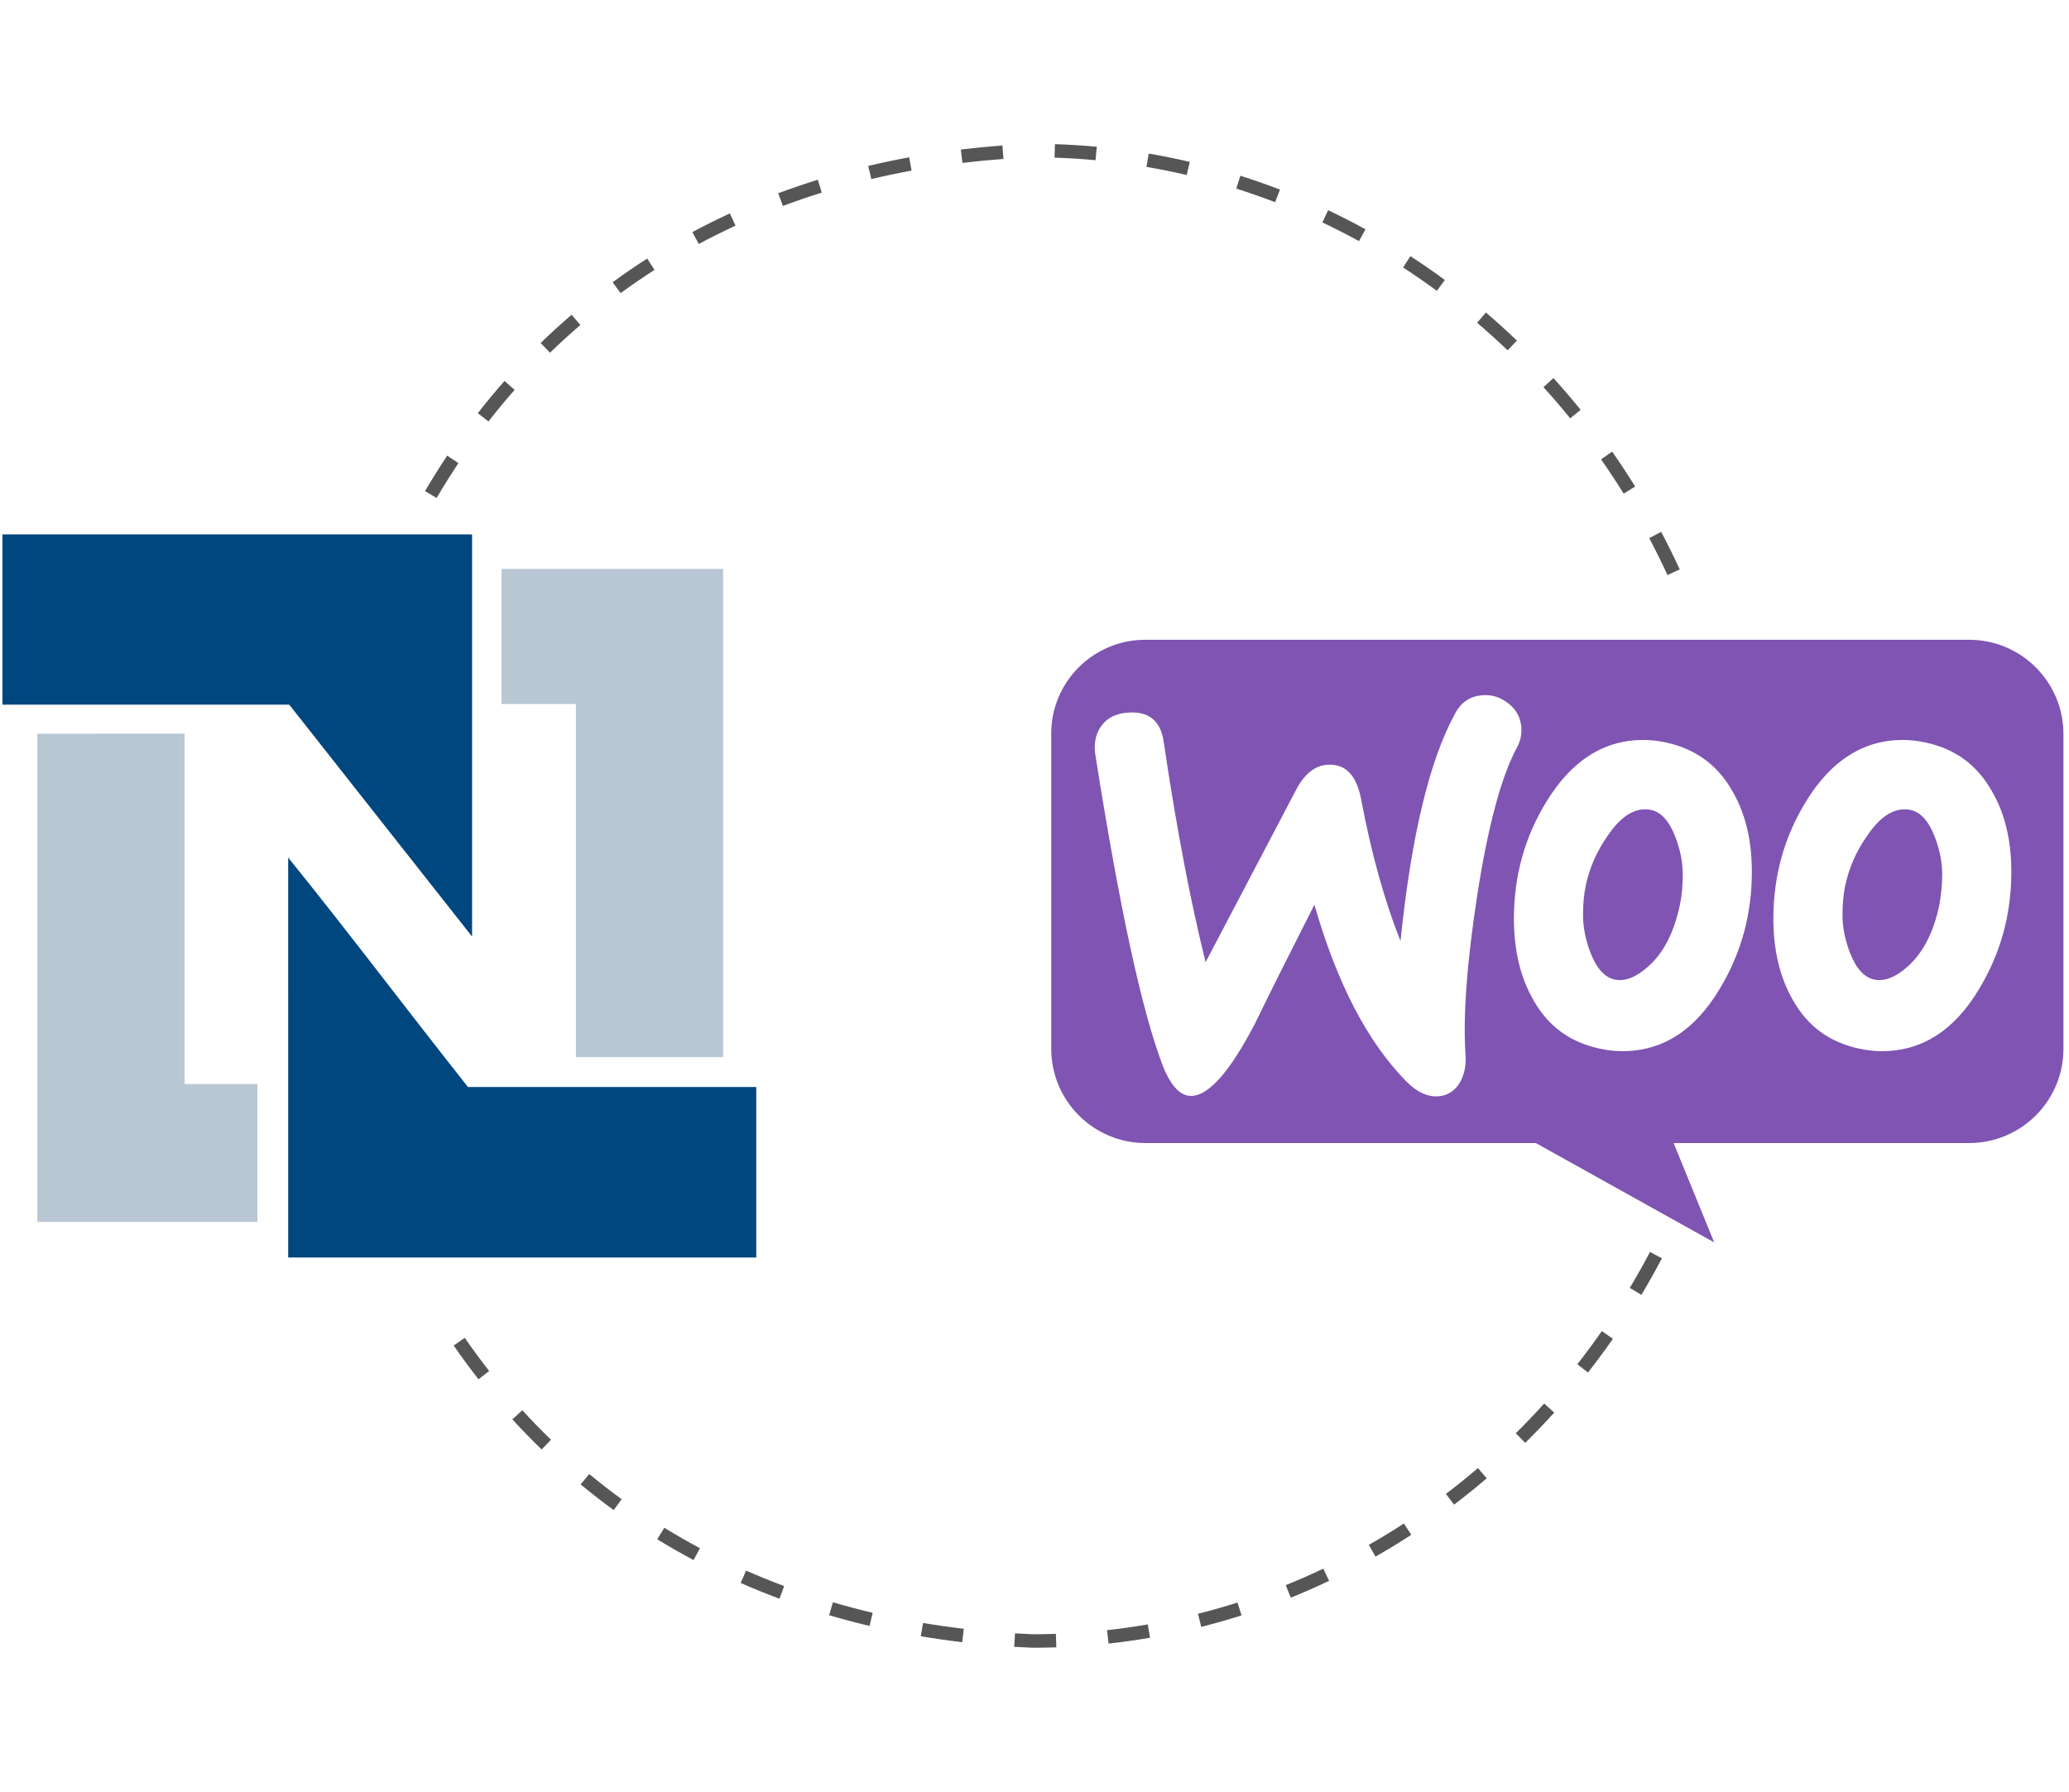 <?xml version="1.0" encoding="UTF-8"?><svg xmlns="http://www.w3.org/2000/svg" width="199.336" height="172.615" viewBox="0 0 199.336 172.615"><g id="a"/><g id="b"><path id="c" d="M189.712,61.63H110.33c-5.024,0-9.09,4.107-9.05,9.09v30.301c0,5.024,4.067,9.09,9.09,9.09h37.597l17.184,9.569-3.907-9.569h28.467c5.024,0,9.09-4.067,9.09-9.09v-30.301c0-5.024-4.067-9.09-9.09-9.09Zm-81.056,7.017c-1.116,.08-1.954,.478-2.512,1.236-.558,.718-.757,1.635-.638,2.671,2.352,14.951,4.545,25.038,6.579,30.262,.797,1.914,1.714,2.831,2.791,2.751,1.675-.12,3.668-2.432,6.02-6.937,1.236-2.552,3.15-6.379,5.741-11.483,2.153,7.535,5.103,13.197,8.811,16.985,1.037,1.076,2.113,1.555,3.15,1.475,.917-.08,1.635-.558,2.113-1.435,.399-.757,.558-1.635,.478-2.631-.239-3.628,.12-8.692,1.117-15.191,1.036-6.698,2.312-11.523,3.867-14.393,.319-.598,.439-1.196,.399-1.914-.08-.917-.478-1.675-1.236-2.273-.757-.598-1.595-.877-2.512-.797-1.156,.08-2.033,.638-2.631,1.754-2.472,4.505-4.226,11.802-5.263,21.929-1.515-3.828-2.791-8.333-3.788-13.636-.439-2.352-1.515-3.469-3.269-3.349-1.196,.08-2.193,.877-2.99,2.392l-8.732,16.626c-1.435-5.781-2.791-12.838-4.027-21.171-.279-2.073-1.435-3.03-3.469-2.871Zm76.83,2.871c2.831,.598,4.944,2.113,6.379,4.625,1.276,2.153,1.914,4.745,1.914,7.854,0,4.106-1.036,7.854-3.11,11.283-2.392,3.987-5.502,5.981-9.369,5.981-.678,0-1.395-.08-2.153-.239-2.831-.598-4.944-2.113-6.379-4.625-1.276-2.193-1.914-4.824-1.914-7.894,0-4.107,1.037-7.854,3.11-11.243,2.432-3.987,5.542-5.981,9.37-5.981,.678,0,1.395,.08,2.153,.239Zm-1.674,21.57c1.475-1.316,2.472-3.269,3.03-5.901,.16-.917,.279-1.914,.279-2.95,0-1.156-.239-2.392-.718-3.628-.598-1.555-1.395-2.392-2.352-2.592-1.435-.279-2.831,.518-4.146,2.472-1.077,1.515-1.754,3.11-2.113,4.745-.2,.917-.279,1.914-.279,2.911,0,1.156,.239,2.392,.718,3.628,.598,1.555,1.395,2.392,2.352,2.592,.997,.199,2.073-.239,3.23-1.276Zm-16.945-16.945c-1.435-2.512-3.588-4.027-6.379-4.625-.758-.16-1.475-.239-2.153-.239-3.827,0-6.937,1.994-9.369,5.981-2.073,3.389-3.11,7.137-3.11,11.243,0,3.07,.638,5.702,1.914,7.894,1.435,2.512,3.549,4.027,6.379,4.625,.757,.16,1.475,.239,2.153,.239,3.867,0,6.977-1.993,9.369-5.981,2.073-3.429,3.11-7.177,3.11-11.283,0-3.11-.638-5.701-1.914-7.854Zm-5.024,11.044c-.558,2.631-1.555,4.585-3.03,5.901-1.156,1.037-2.233,1.475-3.229,1.276-.957-.2-1.754-1.037-2.352-2.592-.478-1.236-.718-2.472-.718-3.628,0-.997,.08-1.994,.279-2.911,.359-1.635,1.036-3.229,2.113-4.745,1.316-1.954,2.711-2.751,4.147-2.472,.957,.199,1.754,1.037,2.352,2.592,.478,1.236,.718,2.472,.718,3.628,0,1.037-.08,2.033-.279,2.95Z" style="fill:#7f54b3; fill-rule:evenodd;"/><g><path d="M.236,51.477H45.481v38.742l-17.614-22.341H.236v-16.401Z" style="fill:#00467f; fill-rule:evenodd;"/><path d="M27.764,82.611c5.875,7.266,11.511,14.77,17.322,22.101h27.775v16.426H27.766l-.002-38.526Z" style="fill:#00467f; fill-rule:evenodd;"/><path d="M48.319,67.817v-13.013h21.354v47.032h-14.187v-34.019h-7.168Z" style="fill:#b9c7d4; fill-rule:evenodd;"/><path d="M17.782,70.67v33.748h7.018v13.29H3.595v-47.031l14.187-.007Z" style="fill:#b9c7d4; fill-rule:evenodd;"/></g></g><g id="d"><path d="M99.48,158.728c-.61-.024-1.19-.054-1.766-.088l.078-1.298c.568,.034,1.14,.063,1.714,.087,.725-.001,1.475-.013,2.221-.039l.045,1.299c-.762,.026-1.525,.039-2.292,.039Zm7.323-.4l-.143-1.292c1.307-.144,2.625-.331,3.919-.553l.221,1.281c-1.319,.227-2.664,.417-3.997,.564Zm-14.101-.135c-1.335-.158-2.676-.351-3.987-.571l.215-1.282c1.292,.217,2.612,.407,3.925,.562l-.152,1.291Zm23.033-1.475l-.318-1.261c1.275-.321,2.557-.686,3.807-1.084l.395,1.239c-1.276,.405-2.582,.777-3.883,1.105Zm-31.958-.092c-1.316-.31-2.628-.658-3.897-1.031l.367-1.247c1.247,.367,2.535,.708,3.829,1.013l-.299,1.266Zm-8.68-2.62c-1.258-.469-2.516-.979-3.738-1.517l.523-1.19c1.199,.528,2.434,1.028,3.668,1.488l-.453,1.219Zm49.262-.102l-.486-1.206c1.211-.488,2.429-1.022,3.62-1.589l.559,1.174c-1.216,.578-2.458,1.123-3.692,1.621Zm-57.537-3.619c-1.183-.631-2.36-1.306-3.502-2.008l.682-1.107c1.118,.688,2.272,1.35,3.432,1.968l-.611,1.147Zm65.699-.335l-.643-1.13c1.139-.648,2.275-1.342,3.38-2.061l.709,1.09c-1.126,.732-2.285,1.44-3.446,2.101Zm-73.392-4.48c-1.084-.79-2.157-1.623-3.188-2.477l.828-1.001c1.011,.836,2.062,1.653,3.125,2.427l-.766,1.051Zm80.964-.526l-.787-1.035c1.048-.797,2.086-1.634,3.083-2.488l.846,.988c-1.017,.87-2.074,1.722-3.142,2.535Zm-87.911-5.316c-.959-.928-1.907-1.904-2.818-2.902l.961-.877c.893,.979,1.822,1.935,2.762,2.844l-.904,.935Zm94.766-.634l-.914-.925c.936-.924,1.858-1.888,2.741-2.865l.965,.872c-.899,.995-1.839,1.977-2.792,2.917Zm-100.844-6.125c-.824-1.052-1.629-2.147-2.394-3.255l1.07-.738c.75,1.086,1.539,2.16,2.347,3.192l-1.023,.801Zm106.887-.652l-1.023-.803c.809-1.03,1.603-2.103,2.36-3.189l1.066,.744c-.772,1.106-1.581,2.198-2.403,3.248Zm5.146-7.484l-1.115-.668c.675-1.127,1.329-2.291,1.945-3.46l1.15,.606c-.627,1.191-1.294,2.377-1.98,3.523Zm2.515-69.339c-.552-1.199-1.143-2.394-1.756-3.552l1.148-.608c.624,1.179,1.226,2.396,1.789,3.616l-1.182,.544Zm-118.583-7.427l-1.121-.657c.679-1.159,1.398-2.31,2.138-3.419l1.082,.721c-.726,1.089-1.432,2.218-2.099,3.356Zm114.363-.415c-.69-1.111-1.422-2.222-2.178-3.302l1.065-.746c.77,1.1,1.517,2.231,2.219,3.362l-1.105,.685Zm-109.371-6.953l-1.025-.799c.823-1.057,1.69-2.101,2.573-3.103l.975,.859c-.866,.983-1.715,2.006-2.522,3.042Zm104.217-.301c-.826-1.02-1.692-2.031-2.576-3.004l.963-.874c.899,.992,1.782,2.022,2.623,3.06l-1.01,.818Zm-98.284-6.323l-.906-.932c.961-.935,1.963-1.851,2.981-2.723l.846,.986c-.996,.855-1.978,1.752-2.92,2.668Zm92.256-.228c-.958-.916-1.946-1.809-2.938-2.654l.844-.989c1.009,.861,2.016,1.77,2.992,2.703l-.898,.94Zm-85.459-5.51l-.768-1.05c1.079-.788,2.2-1.555,3.332-2.279l.701,1.095c-1.11,.71-2.209,1.461-3.266,2.234Zm78.644-.218c-1.06-.78-2.157-1.538-3.257-2.252l.707-1.091c1.122,.728,2.238,1.5,3.319,2.294l-.769,1.048Zm-71.115-4.518l-.613-1.145c1.174-.63,2.39-1.234,3.611-1.798l.545,1.181c-1.199,.552-2.391,1.145-3.543,1.763Zm63.611-.273c-1.158-.635-2.346-1.241-3.529-1.801l.557-1.175c1.206,.571,2.416,1.188,3.598,1.836l-.625,1.14Zm-55.502-3.391l-.455-1.218c1.249-.467,2.532-.907,3.814-1.305l.387,1.241c-1.259,.392-2.519,.823-3.746,1.282Zm47.422-.359c-1.232-.474-2.492-.914-3.741-1.309l.391-1.239c1.275,.402,2.56,.852,3.817,1.334l-.467,1.214Zm-38.902-2.229l-.301-1.265c1.294-.308,2.621-.586,3.944-.829l.234,1.278c-1.301,.239-2.606,.513-3.878,.815Zm30.383-.39c-1.278-.299-2.584-.562-3.879-.783l.219-1.281c1.32,.225,2.652,.494,3.957,.799l-.297,1.266Zm-21.606-1.166l-.154-1.291c1.312-.157,2.661-.288,4.008-.386l.096,1.297c-1.327,.097-2.656,.225-3.949,.38Zm12.824-.26c-1.312-.122-2.641-.204-3.95-.246l.041-1.3c1.337,.043,2.692,.127,4.028,.251l-.119,1.295Z" style="fill:#565656;"/></g></svg>